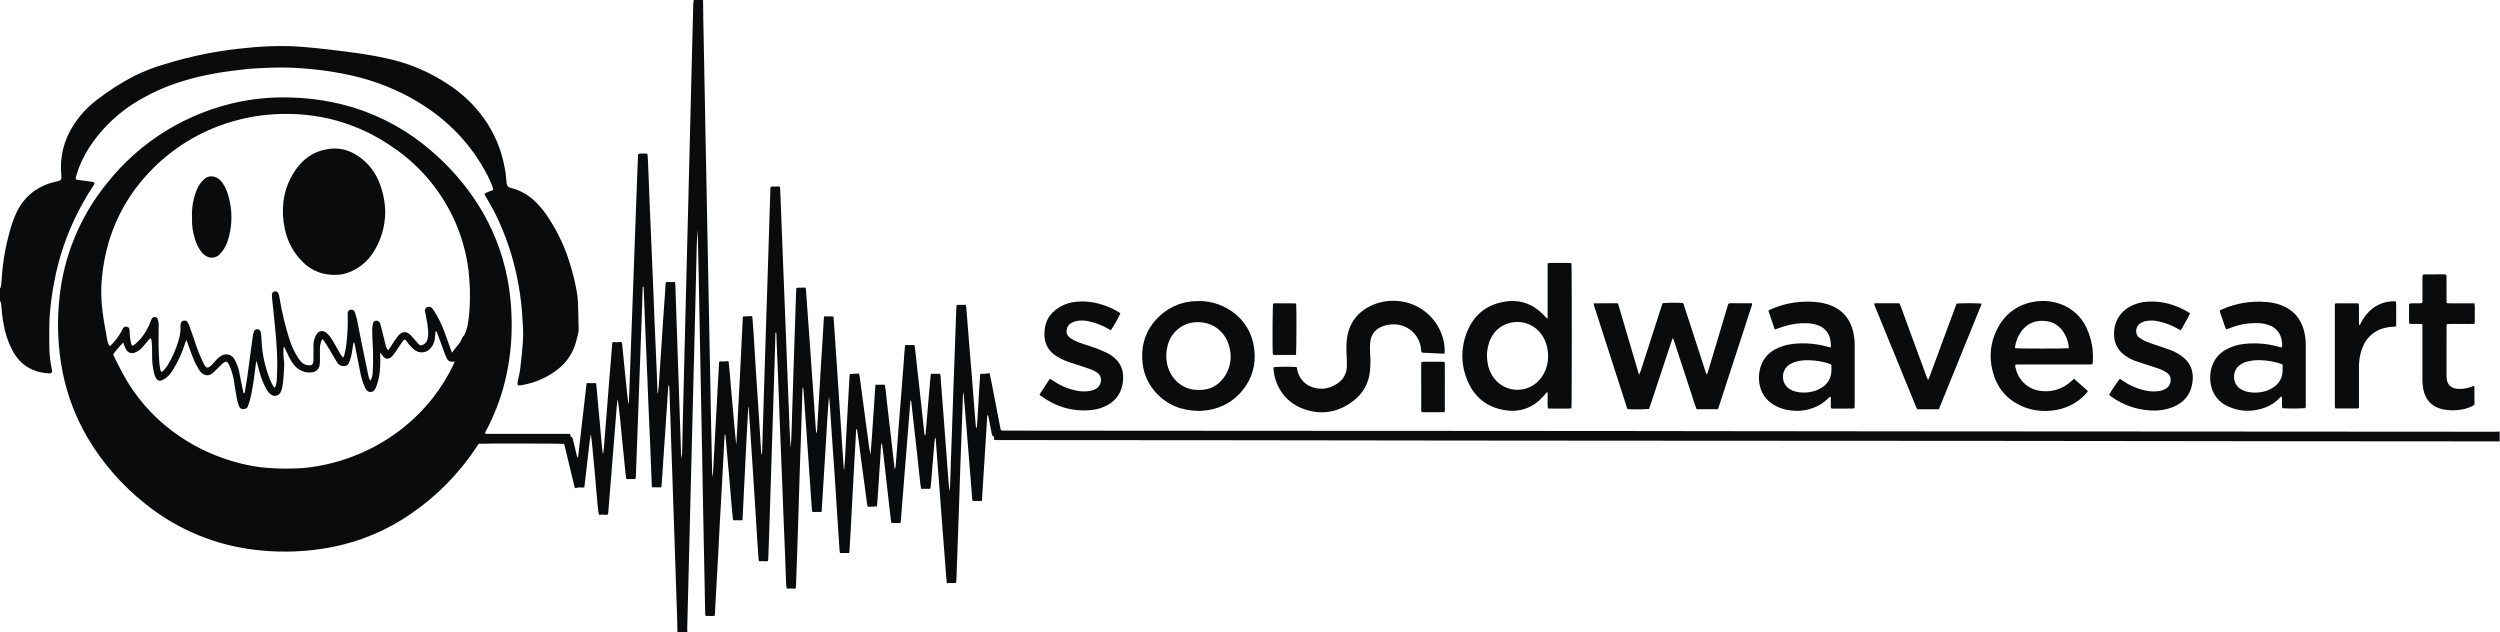 <?xml version="1.0" encoding="UTF-8"?> <svg xmlns="http://www.w3.org/2000/svg" width="170" height="43" viewBox="0 0 170 43" fill="none"><g clip-path="url(#clip0_89_1578)"><path d="M46.063 42.992C46.059 42.718 46.059 42.443 46.051 42.17C46.036 41.685 46.018 41.202 46.001 40.718C45.968 39.743 45.936 38.767 45.903 37.791C45.87 36.824 45.837 35.857 45.805 34.889C45.774 34.002 45.744 33.115 45.715 32.228C45.681 31.237 45.647 30.245 45.613 29.253C45.58 28.286 45.547 27.318 45.515 26.35C45.513 26.288 45.501 26.227 45.478 26.17C45.442 26.247 45.427 26.331 45.434 26.416C45.426 26.504 45.425 26.592 45.418 26.682C45.41 26.771 45.401 26.859 45.395 26.947C45.389 27.035 45.385 27.124 45.38 27.213C45.374 27.31 45.367 27.407 45.36 27.503C45.354 27.591 45.346 27.679 45.34 27.768C45.334 27.856 45.332 27.946 45.326 28.034C45.32 28.122 45.31 28.211 45.304 28.299C45.298 28.387 45.293 28.476 45.289 28.565C45.284 28.655 45.28 28.742 45.274 28.832C45.268 28.921 45.257 29.008 45.251 29.097C45.245 29.185 45.241 29.273 45.236 29.363C45.23 29.46 45.224 29.557 45.217 29.652C45.211 29.741 45.201 29.829 45.195 29.918C45.189 30.006 45.188 30.095 45.182 30.184C45.176 30.272 45.166 30.36 45.159 30.449C45.151 30.537 45.148 30.625 45.143 30.715C45.138 30.805 45.135 30.892 45.128 30.982C45.122 31.071 45.111 31.158 45.105 31.247C45.099 31.335 45.096 31.423 45.091 31.513C45.086 31.602 45.081 31.69 45.075 31.779C45.068 31.876 45.057 31.972 45.051 32.069C45.045 32.157 45.042 32.246 45.036 32.335C45.03 32.423 45.02 32.511 45.014 32.6C45.008 32.688 45.004 32.776 44.997 32.866C44.991 32.953 44.983 33.039 44.975 33.137C44.754 33.151 44.55 33.123 44.339 33.141C44.33 33.084 44.323 33.054 44.322 33.023C44.285 32.112 44.251 31.202 44.214 30.29C44.175 29.356 44.131 28.42 44.091 27.486C44.068 26.946 44.048 26.406 44.027 25.865C43.983 24.809 43.938 23.753 43.893 22.697C43.852 21.697 43.814 20.697 43.774 19.698C43.772 19.634 43.768 19.57 43.764 19.504C43.694 19.498 43.704 19.548 43.702 19.58C43.69 19.911 43.682 20.241 43.671 20.572C43.641 21.418 43.61 22.264 43.579 23.111C43.545 24.047 43.51 24.982 43.476 25.917C43.443 26.804 43.41 27.691 43.379 28.578C43.346 29.472 43.313 30.367 43.281 31.262C43.268 31.633 43.255 32.005 43.24 32.375C43.238 32.438 43.226 32.499 43.216 32.576H42.59C42.514 32.127 42.491 31.669 42.439 31.215C42.387 30.766 42.349 30.316 42.304 29.867C42.259 29.409 42.214 28.952 42.167 28.494C42.121 28.045 42.072 27.596 42.005 27.145C41.992 27.189 41.982 27.233 41.975 27.279C41.95 27.544 41.926 27.809 41.904 28.074C41.864 28.564 41.829 29.056 41.789 29.546C41.749 30.045 41.706 30.544 41.666 31.041C41.626 31.538 41.588 32.038 41.548 32.537C41.484 33.334 41.419 34.13 41.354 34.925C41.351 34.944 41.346 34.961 41.339 34.979C41.245 35.038 41.138 34.992 41.036 34.998C40.932 35.005 40.829 35 40.727 35C40.681 34.854 40.593 33.979 40.532 33.171C40.484 32.559 40.43 31.949 40.368 31.339C40.307 30.73 40.272 30.119 40.175 29.513C40.077 30.113 40.017 30.716 39.947 31.317C39.876 31.925 39.806 32.533 39.734 33.155C39.521 33.151 39.319 33.122 39.136 33.197C39.056 33.141 39.058 33.061 39.043 32.996C38.891 32.377 38.743 31.758 38.594 31.138C38.528 30.863 38.463 30.59 38.396 30.315C38.383 30.27 38.367 30.227 38.35 30.184C38.159 30.156 32.894 30.149 32.554 30.176C32.519 30.225 32.477 30.283 32.438 30.343C31.253 32.162 29.718 33.729 27.922 34.952C26.333 36.047 24.537 36.807 22.644 37.188C20.976 37.52 19.267 37.596 17.576 37.414C14.765 37.133 12.096 36.041 9.897 34.271C8.317 33.026 6.981 31.5 5.959 29.77C5.147 28.39 4.573 26.884 4.26 25.314C3.934 23.657 3.86 21.96 4.041 20.281C4.327 17.419 5.448 14.704 7.264 12.471C9.524 9.61 12.729 7.641 16.307 6.914C17.498 6.677 18.713 6.583 19.926 6.636C21.342 6.683 22.745 6.918 24.099 7.334C26.057 7.95 27.865 8.968 29.404 10.324C30.593 11.35 31.628 12.54 32.477 13.86C33.482 15.427 34.175 17.173 34.516 19.002C34.642 19.675 34.725 20.357 34.765 21.041C34.798 21.581 34.806 22.122 34.787 22.662C34.701 25.002 34.157 27.224 33.048 29.298C33.019 29.352 32.996 29.41 32.968 29.472C33.054 29.506 33.149 29.517 33.241 29.502C34.349 29.503 35.457 29.503 36.565 29.503H38.507C38.589 29.496 38.673 29.5 38.754 29.515C38.825 29.577 38.759 29.686 38.849 29.712C38.919 29.733 38.93 29.782 38.946 29.836C38.957 29.875 38.967 29.913 38.976 29.953C39.057 30.29 39.138 30.627 39.22 30.964C39.233 31.017 39.232 31.076 39.306 31.116C39.506 29.424 39.689 27.738 39.889 26.052H40.529C40.592 26.457 40.608 26.86 40.648 27.26C40.689 27.669 40.726 28.079 40.763 28.488C40.8 28.89 40.834 29.292 40.87 29.694C40.907 30.096 40.943 30.494 40.993 30.895C41.029 30.773 41.051 30.647 41.058 30.519C41.12 29.739 41.184 28.959 41.246 28.179C41.302 27.48 41.353 26.78 41.41 26.08C41.467 25.381 41.525 24.681 41.582 23.983C41.602 23.75 41.62 23.518 41.638 23.289C41.754 23.224 41.858 23.285 41.96 23.274C42.056 23.264 42.151 23.259 42.241 23.25C42.267 23.278 42.287 23.311 42.299 23.346C42.311 23.382 42.315 23.42 42.312 23.457C42.367 23.995 42.419 24.533 42.473 25.071C42.53 25.632 42.588 26.194 42.645 26.756C42.667 27.006 42.701 27.254 42.748 27.501C42.755 27.444 42.763 27.387 42.766 27.33C42.802 26.363 42.838 25.395 42.873 24.427C42.923 23.073 42.973 21.718 43.022 20.364C43.053 19.501 43.085 18.638 43.116 17.776C43.149 16.873 43.182 15.97 43.215 15.067C43.246 14.188 43.278 13.309 43.312 12.431C43.333 11.842 43.357 11.254 43.382 10.666C43.384 10.603 43.392 10.539 43.398 10.465C43.602 10.421 43.801 10.45 44.013 10.445C44.025 10.492 44.034 10.539 44.04 10.586C44.05 10.755 44.061 10.923 44.068 11.093C44.107 12.093 44.145 13.093 44.187 14.092C44.228 15.099 44.273 16.107 44.316 17.115C44.359 18.139 44.402 19.162 44.445 20.186C44.47 20.79 44.49 21.395 44.515 22C44.555 22.943 44.598 23.886 44.638 24.829C44.66 25.344 44.679 25.86 44.7 26.377C44.705 26.498 44.708 26.618 44.713 26.753C44.731 26.726 44.745 26.714 44.747 26.699C44.763 26.563 44.781 26.427 44.791 26.29C44.856 25.348 44.92 24.406 44.982 23.465C45.022 22.869 45.058 22.273 45.098 21.677C45.138 21.081 45.183 20.486 45.224 19.89C45.234 19.745 45.239 19.6 45.248 19.456C45.254 19.369 45.268 19.28 45.276 19.196C45.382 19.17 45.491 19.165 45.599 19.18C45.695 19.176 45.791 19.179 45.9 19.179C45.908 19.248 45.92 19.301 45.922 19.354C45.941 19.878 45.959 20.402 45.976 20.927C46.01 21.918 46.044 22.91 46.077 23.902C46.108 24.837 46.14 25.773 46.172 26.708C46.204 27.659 46.237 28.61 46.269 29.562C46.286 30.046 46.301 30.529 46.318 31.013C46.32 31.051 46.322 31.088 46.326 31.16C46.369 31.001 46.39 30.837 46.386 30.673C46.396 30.197 46.405 29.722 46.416 29.245C46.449 27.914 46.481 26.584 46.514 25.253C46.545 24.002 46.577 22.752 46.608 21.503C46.641 20.172 46.674 18.842 46.708 17.511L46.803 13.785C46.837 12.446 46.87 11.107 46.902 9.769C46.934 8.494 46.966 7.22 46.998 5.946C47.031 4.64 47.063 3.333 47.096 2.026C47.111 1.43 47.125 0.833 47.144 0.236C47.15 0.157 47.162 0.078 47.178 0L47.809 0C47.815 0.467 47.817 0.936 47.826 1.403C47.839 2.169 47.856 2.935 47.871 3.702C47.905 5.445 47.938 7.187 47.97 8.93C48.002 10.576 48.034 12.222 48.066 13.867C48.099 15.577 48.132 17.288 48.166 18.998L48.26 23.911C48.293 25.63 48.326 27.349 48.36 29.067C48.379 30.051 48.401 31.035 48.424 32.019C48.425 32.157 48.441 32.294 48.472 32.428C48.614 29.82 48.756 27.212 48.899 24.605C49.015 24.538 49.12 24.59 49.221 24.584C49.323 24.578 49.426 24.539 49.547 24.578C49.613 25.203 49.661 25.829 49.714 26.454C49.769 27.09 49.831 27.724 49.885 28.358C49.939 28.983 49.986 29.609 50.071 30.232C50.237 27.333 50.367 24.433 50.515 21.524C50.723 21.503 50.932 21.496 51.141 21.502C51.153 21.549 51.163 21.596 51.169 21.643C51.194 21.989 51.221 22.335 51.243 22.681C51.3 23.567 51.352 24.453 51.409 25.338C51.481 26.441 51.556 27.544 51.628 28.646C51.669 29.275 51.705 29.903 51.744 30.531C51.743 30.677 51.768 30.822 51.818 30.958C51.824 30.751 51.828 30.575 51.834 30.398C51.872 29.147 51.91 27.897 51.948 26.648C51.98 25.64 52.012 24.632 52.044 23.624L52.142 20.552C52.174 19.552 52.206 18.553 52.238 17.553L52.336 14.408C52.352 13.917 52.366 13.424 52.385 12.933C52.373 12.848 52.389 12.761 52.431 12.687C52.592 12.684 52.761 12.681 52.93 12.68C52.965 12.682 53 12.688 53.034 12.695C53.04 12.746 53.05 12.792 53.052 12.838C53.089 13.774 53.125 14.709 53.162 15.644C53.193 16.45 53.225 17.256 53.256 18.062C53.305 19.296 53.353 20.529 53.402 21.763C53.435 22.585 53.467 23.407 53.499 24.23C53.532 25.06 53.565 25.89 53.597 26.721C53.629 27.535 53.661 28.349 53.694 29.164C53.711 29.591 53.731 30.017 53.756 30.445C53.795 30.126 53.816 29.805 53.822 29.484C53.861 28.218 53.9 26.951 53.941 25.685C53.972 24.742 54.003 23.799 54.035 22.855C54.067 21.855 54.101 20.856 54.134 19.856C54.137 19.769 54.145 19.681 54.152 19.584C54.362 19.54 54.562 19.573 54.771 19.552C54.787 19.599 54.797 19.647 54.804 19.695C54.853 20.355 54.899 21.015 54.946 21.674C54.987 22.254 55.031 22.833 55.072 23.412C55.11 23.935 55.145 24.458 55.183 24.981C55.227 25.609 55.272 26.237 55.316 26.865C55.355 27.412 55.391 27.959 55.429 28.506C55.451 28.819 55.473 29.133 55.497 29.472C55.543 29.398 55.566 29.312 55.564 29.225C55.582 28.936 55.599 28.645 55.616 28.356C55.67 27.421 55.724 26.487 55.781 25.554C55.837 24.643 55.894 23.734 55.952 22.824C55.975 22.454 55.994 22.083 56.016 21.713C56.02 21.65 56.031 21.588 56.041 21.517H56.662C56.673 21.554 56.682 21.593 56.687 21.632C56.72 22.106 56.752 22.582 56.784 23.056C56.828 23.709 56.874 24.36 56.918 25.013C56.955 25.584 56.992 26.155 57.031 26.728C57.073 27.364 57.118 27.999 57.16 28.636C57.199 29.223 57.235 29.811 57.275 30.398C57.308 30.89 57.342 31.381 57.378 31.871C57.385 31.901 57.393 31.929 57.404 31.957C57.424 31.707 57.444 31.495 57.456 31.283C57.497 30.542 57.534 29.8 57.574 29.059C57.637 27.907 57.701 26.755 57.766 25.604C57.769 25.549 57.781 25.494 57.791 25.433C58 25.421 58.199 25.41 58.413 25.398C58.497 25.759 58.52 26.129 58.576 26.493C58.632 26.86 58.676 27.228 58.724 27.596C58.774 27.971 58.824 28.347 58.874 28.723C58.923 29.09 58.969 29.459 59.023 29.825C59.061 30.192 59.119 30.557 59.197 30.918C59.327 29.336 59.416 27.751 59.529 26.16H60.166C60.238 26.532 60.26 26.91 60.306 27.284C60.354 27.668 60.394 28.054 60.437 28.438C60.481 28.814 60.526 29.191 60.57 29.567C60.614 29.952 60.658 30.336 60.702 30.721L60.834 31.892C60.868 31.829 60.894 31.802 60.896 31.773C60.918 31.54 60.935 31.307 60.953 31.073C61.008 30.349 61.06 29.625 61.116 28.901C61.188 27.977 61.265 27.052 61.338 26.127C61.395 25.403 61.446 24.679 61.502 23.956C61.514 23.796 61.531 23.636 61.549 23.463H62.175C62.19 23.502 62.202 23.543 62.21 23.584C62.264 24.064 62.315 24.546 62.368 25.027C62.426 25.556 62.485 26.085 62.545 26.614C62.598 27.094 62.651 27.575 62.704 28.056C62.759 28.554 62.811 29.052 62.866 29.548C62.871 29.571 62.879 29.594 62.889 29.616C62.937 29.534 62.96 29.44 62.953 29.346C62.959 29.257 62.966 29.169 62.975 29.081C62.983 28.984 62.993 28.888 63.002 28.791C63.01 28.694 63.019 28.599 63.027 28.502C63.034 28.414 63.043 28.325 63.05 28.237C63.059 28.14 63.066 28.044 63.073 27.948C63.08 27.851 63.091 27.755 63.099 27.658C63.106 27.57 63.113 27.482 63.121 27.393C63.129 27.296 63.138 27.201 63.146 27.104C63.155 27.007 63.162 26.911 63.17 26.814C63.178 26.726 63.186 26.638 63.193 26.549C63.202 26.453 63.209 26.357 63.218 26.26C63.226 26.163 63.235 26.068 63.243 25.971C63.25 25.883 63.256 25.794 63.265 25.706C63.276 25.611 63.289 25.517 63.303 25.42H63.925C63.991 25.646 63.966 25.875 63.993 26.097C64.02 26.312 64.027 26.531 64.044 26.748C64.061 26.973 64.079 27.198 64.096 27.423C64.113 27.64 64.13 27.858 64.146 28.074C64.163 28.299 64.18 28.525 64.197 28.75C64.214 28.975 64.231 29.2 64.248 29.425C64.265 29.642 64.281 29.86 64.298 30.076C64.315 30.301 64.332 30.526 64.349 30.752C64.366 30.968 64.381 31.186 64.397 31.403C64.414 31.628 64.431 31.853 64.448 32.078C64.464 32.295 64.48 32.513 64.498 32.729C64.512 32.955 64.54 33.179 64.584 33.401C64.588 33.376 64.593 33.35 64.594 33.326C64.629 32.335 64.664 31.343 64.697 30.351C64.735 29.263 64.772 28.174 64.81 27.085C64.842 26.198 64.873 25.311 64.905 24.424C64.937 23.506 64.97 22.587 65.003 21.667C65.013 21.401 65.025 21.134 65.036 20.869C65.037 20.831 65.044 20.792 65.05 20.745C65.155 20.727 65.262 20.722 65.368 20.73C65.464 20.727 65.56 20.729 65.673 20.729C65.688 20.79 65.7 20.852 65.708 20.914C65.764 21.605 65.815 22.298 65.871 22.989C65.942 23.874 66.017 24.757 66.09 25.642C66.132 26.149 66.168 26.655 66.208 27.163C66.256 27.782 66.306 28.401 66.358 29.02C66.363 29.042 66.37 29.065 66.378 29.086C66.44 29.078 66.43 29.03 66.433 28.994C66.451 28.736 66.468 28.478 66.483 28.222C66.522 27.561 66.559 26.901 66.599 26.24C66.615 25.975 66.637 25.711 66.656 25.44C66.764 25.391 66.871 25.43 66.972 25.419C67.072 25.407 67.177 25.389 67.294 25.372C67.397 25.809 67.464 26.238 67.552 26.663C67.64 27.097 67.719 27.533 67.804 27.969C67.886 28.396 67.969 28.823 68.052 29.245C68.136 29.283 68.23 29.296 68.322 29.281C69.211 29.283 70.101 29.285 70.992 29.285L87.687 29.296C91.894 29.298 96.101 29.3 100.308 29.302C103.908 29.304 107.508 29.307 111.107 29.31C113.202 29.312 115.297 29.315 117.392 29.319C122.488 29.325 127.585 29.33 132.681 29.335C135.875 29.338 139.071 29.339 142.266 29.34C151.067 29.346 159.868 29.352 168.669 29.357C169.024 29.357 169.382 29.36 169.737 29.358C169.818 29.358 169.897 29.348 169.978 29.343V30.021C169.896 30.018 169.816 30.015 169.735 30.015C165.092 30.011 160.449 30.008 155.806 30.005C153.727 30.003 151.649 30 149.569 29.996C144.788 29.99 140.007 29.985 135.228 29.98C126.823 29.974 118.418 29.969 110.013 29.966C106.146 29.963 102.28 29.96 98.415 29.956C93.578 29.951 88.74 29.944 83.903 29.936C78.912 29.931 73.921 29.927 68.93 29.925C68.575 29.925 68.218 29.925 67.862 29.924C67.783 29.924 67.702 29.919 67.615 29.917C67.606 29.85 67.602 29.796 67.591 29.741C67.585 29.712 67.571 29.667 67.552 29.66C67.441 29.625 67.445 29.528 67.429 29.445C67.359 29.089 67.293 28.732 67.224 28.376C67.213 28.311 67.183 28.251 67.137 28.204C67.097 28.853 67.059 29.5 67.017 30.149C66.976 30.801 66.929 31.453 66.892 32.105C66.856 32.755 66.805 33.405 66.773 34.065H66.136C66.128 34.019 66.114 33.973 66.111 33.928C66.043 33.085 65.975 32.24 65.908 31.395C65.844 30.598 65.779 29.802 65.715 29.007C65.654 28.276 65.593 27.544 65.529 26.812C65.528 26.764 65.516 26.717 65.494 26.674C65.488 26.762 65.481 26.851 65.478 26.939C65.459 27.479 65.442 28.02 65.421 28.56C65.38 29.681 65.336 30.802 65.296 31.922C65.27 32.656 65.249 33.389 65.224 34.124C65.176 35.503 65.128 36.882 65.078 38.26C65.065 38.623 65.052 38.985 65.038 39.349C65.034 39.436 65.027 39.524 65.02 39.623C64.808 39.672 64.601 39.633 64.382 39.657C64.322 39.09 64.291 38.544 64.249 37.999C64.208 37.452 64.164 36.905 64.122 36.359C64.079 35.804 64.036 35.249 63.995 34.694C63.953 34.147 63.915 33.6 63.873 33.053C63.831 32.506 63.787 31.959 63.745 31.413C63.702 30.867 63.665 30.32 63.622 29.739C63.575 29.819 63.55 29.911 63.55 30.004C63.532 30.189 63.518 30.373 63.502 30.558C63.447 31.218 63.392 31.877 63.337 32.536C63.321 32.729 63.304 32.922 63.286 33.115C63.279 33.157 63.27 33.199 63.257 33.239H62.637C62.558 32.85 62.542 32.447 62.491 32.048C62.44 31.65 62.405 31.246 62.362 30.845C62.318 30.445 62.273 30.044 62.227 29.643C62.181 29.243 62.135 28.842 62.091 28.442C62.047 28.042 62.009 27.643 61.959 27.25C61.935 27.245 61.926 27.241 61.919 27.244C61.916 27.245 61.913 27.247 61.911 27.25C61.909 27.253 61.907 27.257 61.907 27.26C61.686 30.018 61.466 32.775 61.246 35.533C61.246 35.539 61.235 35.545 61.216 35.564H60.617C60.553 35.268 60.542 34.961 60.501 34.661C60.458 34.357 60.429 34.052 60.394 33.748C60.359 33.445 60.324 33.14 60.291 32.835C60.257 32.53 60.223 32.226 60.188 31.921C60.152 31.616 60.12 31.312 60.084 31.008C60.049 30.706 60.011 30.405 59.961 30.104C59.874 30.334 59.904 30.576 59.882 30.812C59.86 31.053 59.849 31.295 59.833 31.537C59.817 31.779 59.802 32.02 59.786 32.262C59.77 32.504 59.754 32.745 59.739 32.987C59.723 33.229 59.708 33.47 59.691 33.712C59.674 33.951 59.655 34.191 59.637 34.436C59.421 34.446 59.222 34.454 59.004 34.464C58.925 34.12 58.902 33.766 58.849 33.419C58.796 33.068 58.754 32.716 58.707 32.363C58.659 32.004 58.61 31.644 58.563 31.285C58.515 30.933 58.47 30.581 58.423 30.229C58.376 29.877 58.326 29.527 58.277 29.171C58.2 29.199 58.216 29.262 58.212 29.312C58.188 29.731 58.169 30.149 58.145 30.568C58.104 31.309 58.062 32.05 58.02 32.792C58.001 33.13 57.982 33.468 57.965 33.807C57.926 34.532 57.889 35.257 57.851 35.982C57.824 36.482 57.792 36.981 57.762 37.481C57.76 37.52 57.75 37.557 57.742 37.604H57.117C57.064 37.332 57.08 37.057 57.05 36.786C57.021 36.515 57.012 36.239 56.993 35.965C56.975 35.692 56.957 35.418 56.939 35.145C56.921 34.871 56.904 34.597 56.887 34.324C56.87 34.05 56.852 33.777 56.833 33.503C56.815 33.23 56.798 32.956 56.78 32.683C56.763 32.417 56.745 32.151 56.727 31.886C56.707 31.613 56.687 31.339 56.667 31.066C56.647 30.792 56.629 30.518 56.61 30.245C56.59 29.971 56.572 29.698 56.554 29.424C56.536 29.151 56.519 28.877 56.501 28.603C56.482 28.33 56.465 28.056 56.447 27.783C56.429 27.509 56.408 27.237 56.374 26.965C56.289 27.83 56.248 28.699 56.195 29.566C56.141 30.443 56.083 31.321 56.031 32.199C55.979 33.066 55.93 33.934 55.871 34.812H55.245C55.213 34.712 55.197 34.608 55.196 34.503C55.125 33.457 55.053 32.411 54.981 31.364C54.918 30.455 54.854 29.546 54.788 28.636C54.74 27.952 54.693 27.268 54.643 26.584C54.637 26.506 54.622 26.428 54.608 26.326C54.59 26.346 54.577 26.37 54.57 26.395C54.563 26.421 54.562 26.448 54.568 26.474C54.541 27.297 54.519 28.119 54.491 28.942C54.453 30.103 54.41 31.264 54.371 32.426C54.347 33.152 54.329 33.877 54.306 34.603C54.272 35.684 54.236 36.765 54.2 37.845C54.178 38.474 54.154 39.103 54.13 39.732C54.127 39.82 54.122 39.907 54.117 39.999C54.011 40.059 53.906 40.015 53.804 40.021C53.708 40.026 53.612 40.022 53.499 40.022C53.488 39.978 53.478 39.933 53.472 39.888C53.463 39.799 53.457 39.711 53.453 39.623C53.429 38.977 53.408 38.332 53.383 37.687C53.344 36.703 53.3 35.72 53.262 34.738C53.237 34.134 53.218 33.529 53.194 32.923C53.153 31.892 53.11 30.86 53.068 29.828C53.049 29.368 53.031 28.91 53.014 28.45C52.989 27.764 52.965 27.079 52.939 26.393C52.9 25.409 52.858 24.426 52.818 23.443C52.808 23.21 52.803 22.976 52.796 22.741C52.794 22.695 52.788 22.65 52.783 22.602C52.713 22.62 52.73 22.67 52.729 22.704C52.717 23.091 52.709 23.478 52.697 23.866C52.665 24.922 52.632 25.979 52.598 27.035C52.566 28.019 52.535 29.002 52.503 29.986C52.471 31.034 52.437 32.082 52.404 33.13C52.372 34.139 52.34 35.147 52.308 36.154C52.288 36.76 52.265 37.363 52.243 37.969C52.241 38.024 52.233 38.08 52.227 38.137C52.122 38.188 52.015 38.157 51.912 38.161C51.816 38.166 51.721 38.162 51.61 38.162C51.598 38.117 51.59 38.07 51.584 38.023C51.558 37.661 51.53 37.3 51.507 36.938C51.451 36.06 51.399 35.182 51.343 34.305C51.279 33.291 51.213 32.276 51.147 31.262C51.099 30.529 51.051 29.797 51.003 29.064C50.974 28.62 50.943 28.179 50.911 27.736C50.909 27.703 50.9 27.671 50.884 27.642C50.735 30.217 50.624 32.793 50.49 35.379H49.865C49.851 35.339 49.84 35.298 49.833 35.256C49.806 35.008 49.782 34.759 49.76 34.51C49.704 33.858 49.652 33.207 49.595 32.556C49.522 31.728 49.448 30.9 49.373 30.073C49.362 29.952 49.357 29.831 49.346 29.711C49.349 29.644 49.326 29.578 49.282 29.527C49.263 29.838 49.243 30.136 49.227 30.434C49.188 31.151 49.153 31.868 49.114 32.585C49.073 33.343 49.03 34.1 48.987 34.857C48.968 35.179 48.951 35.501 48.933 35.824C48.895 36.573 48.858 37.323 48.817 38.072C48.761 39.087 48.704 40.102 48.646 41.116C48.636 41.286 48.632 41.455 48.623 41.624C48.619 41.703 48.608 41.783 48.6 41.871C48.39 41.908 48.191 41.87 47.976 41.886C47.965 41.821 47.956 41.755 47.952 41.689C47.934 40.769 47.916 39.849 47.898 38.93C47.87 37.55 47.843 36.171 47.815 34.792C47.789 33.444 47.767 32.097 47.742 30.75C47.709 28.999 47.675 27.249 47.641 25.498C47.625 24.691 47.61 23.885 47.595 23.078C47.562 21.376 47.529 19.674 47.497 17.971C47.481 17.189 47.462 16.407 47.44 15.624C47.403 16.039 47.383 16.454 47.373 16.871C47.35 17.904 47.326 18.936 47.303 19.968C47.272 21.251 47.24 22.534 47.207 23.815C47.174 25.114 47.141 26.412 47.108 27.71C47.076 29.001 47.043 30.291 47.011 31.581C46.979 32.872 46.947 34.162 46.914 35.452C46.881 36.751 46.849 38.05 46.817 39.348C46.789 40.477 46.761 41.606 46.732 42.736C46.73 42.824 46.736 42.912 46.737 43.001C46.515 42.992 46.29 42.992 46.063 42.992ZM30.736 23.984C30.784 23.922 30.803 23.897 30.822 23.872C30.956 23.7 31.082 23.52 31.227 23.358C31.381 23.188 31.4 22.94 31.575 22.786C31.661 22.597 31.732 22.402 31.785 22.201C31.856 21.82 31.903 21.436 31.927 21.049C31.987 20.147 31.963 19.241 31.854 18.344C31.71 17.214 31.403 16.11 30.943 15.068C30.043 13.04 28.597 11.3 26.764 10.044C24.298 8.326 21.543 7.579 18.535 7.776C17.607 7.835 16.688 7.998 15.796 8.262C13.6 8.899 11.62 10.121 10.069 11.798C8.839 13.112 7.928 14.691 7.407 16.413C7.17 17.218 7.01 18.044 6.93 18.879C6.859 19.627 6.871 20.38 6.966 21.125C7.043 21.797 7.18 22.463 7.294 23.13C7.32 23.273 7.374 23.409 7.452 23.532C7.478 23.524 7.502 23.512 7.524 23.497C7.84 23.194 8.101 22.84 8.297 22.45C8.319 22.398 8.347 22.348 8.379 22.302C8.409 22.263 8.451 22.235 8.498 22.221C8.545 22.207 8.596 22.209 8.642 22.224C8.682 22.232 8.719 22.252 8.748 22.281C8.776 22.311 8.794 22.349 8.8 22.389C8.812 22.46 8.819 22.532 8.82 22.605C8.823 22.871 8.86 23.136 8.928 23.394C8.947 23.439 8.971 23.481 8.999 23.521C9.054 23.496 9.106 23.465 9.155 23.429C9.301 23.302 9.44 23.167 9.571 23.025C9.866 22.67 10.098 22.267 10.254 21.834C10.272 21.78 10.292 21.727 10.316 21.676C10.335 21.64 10.363 21.61 10.399 21.589C10.434 21.568 10.474 21.558 10.515 21.56C10.56 21.556 10.605 21.567 10.643 21.591C10.681 21.616 10.71 21.653 10.724 21.695C10.756 21.795 10.777 21.898 10.787 22.002C10.797 22.139 10.79 22.276 10.787 22.413C10.774 23.124 10.775 23.833 10.826 24.543C10.836 24.704 10.855 24.864 10.884 25.023C10.887 25.123 10.922 25.22 10.985 25.299C11.019 25.277 11.051 25.253 11.082 25.228C11.226 25.086 11.351 24.925 11.451 24.749C11.689 24.346 11.886 23.92 12.038 23.477C12.178 23.063 12.297 22.645 12.271 22.2C12.27 22.128 12.279 22.056 12.299 21.986C12.31 21.934 12.338 21.887 12.378 21.853C12.419 21.819 12.47 21.8 12.524 21.798C12.576 21.792 12.63 21.803 12.676 21.828C12.723 21.854 12.76 21.893 12.783 21.941C12.811 21.999 12.842 22.057 12.864 22.118C12.98 22.445 13.099 22.77 13.208 23.1C13.376 23.648 13.586 24.181 13.838 24.696C13.873 24.769 13.915 24.839 13.962 24.905C13.975 24.928 13.993 24.948 14.015 24.963C14.037 24.978 14.062 24.988 14.088 24.992C14.115 24.996 14.142 24.994 14.167 24.986C14.193 24.979 14.216 24.965 14.236 24.947C14.309 24.897 14.377 24.84 14.438 24.775C14.528 24.683 14.61 24.582 14.696 24.486C14.795 24.368 14.915 24.269 15.049 24.193C15.123 24.147 15.206 24.117 15.293 24.104C15.38 24.092 15.468 24.097 15.552 24.12C15.637 24.143 15.716 24.183 15.784 24.238C15.852 24.292 15.908 24.36 15.949 24.438C15.982 24.493 16.012 24.55 16.039 24.609C16.137 24.813 16.211 25.027 16.258 25.248C16.33 25.587 16.391 25.929 16.459 26.269C16.486 26.411 16.52 26.552 16.553 26.694C16.561 26.725 16.575 26.754 16.627 26.739C16.633 26.713 16.644 26.684 16.649 26.654C16.707 26.296 16.772 25.939 16.823 25.579C16.901 25.028 16.972 24.477 17.046 23.924C17.096 23.556 17.143 23.188 17.195 22.822C17.21 22.727 17.234 22.633 17.268 22.542C17.283 22.495 17.313 22.455 17.354 22.427C17.394 22.399 17.443 22.385 17.492 22.387C17.546 22.387 17.598 22.404 17.64 22.437C17.682 22.47 17.712 22.516 17.724 22.568C17.747 22.653 17.76 22.741 17.765 22.829C17.784 23.07 17.79 23.312 17.812 23.553C17.891 24.406 18.107 25.241 18.453 26.025C18.494 26.113 18.54 26.197 18.592 26.279C18.619 26.312 18.649 26.343 18.683 26.37C18.708 26.332 18.728 26.292 18.745 26.25C18.781 26.126 18.805 25.999 18.819 25.871C18.839 25.42 18.861 24.968 18.853 24.517C18.844 24.025 18.814 23.532 18.775 23.042C18.73 22.464 18.667 21.886 18.609 21.308C18.572 20.947 18.531 20.586 18.495 20.224C18.487 20.152 18.487 20.08 18.494 20.008C18.497 19.959 18.518 19.913 18.552 19.877C18.585 19.842 18.631 19.819 18.679 19.813C18.727 19.803 18.777 19.81 18.821 19.831C18.865 19.853 18.901 19.889 18.922 19.933C18.947 19.983 18.965 20.037 18.978 20.091C18.998 20.177 19.01 20.266 19.025 20.353C19.177 21.26 19.392 22.156 19.669 23.033C19.809 23.497 20.015 23.939 20.282 24.345C20.344 24.439 20.413 24.529 20.488 24.614C20.563 24.694 20.655 24.756 20.758 24.795C20.861 24.834 20.971 24.849 21.081 24.839C21.13 24.842 21.179 24.827 21.218 24.796C21.256 24.765 21.282 24.721 21.29 24.672C21.307 24.585 21.316 24.497 21.315 24.408C21.318 24.102 21.316 23.794 21.316 23.488C21.315 23.236 21.379 22.989 21.502 22.769C21.652 22.497 21.928 22.434 22.178 22.619C22.28 22.698 22.371 22.791 22.447 22.895C22.542 23.026 22.628 23.162 22.707 23.303C22.845 23.54 22.975 23.782 23.113 24.018C23.172 24.131 23.247 24.235 23.335 24.326C23.362 24.275 23.386 24.221 23.406 24.167C23.502 23.8 23.563 23.424 23.588 23.046C23.64 22.508 23.658 21.967 23.642 21.426C23.639 21.37 23.641 21.313 23.646 21.257C23.651 21.204 23.675 21.155 23.714 21.118C23.753 21.081 23.803 21.06 23.856 21.057C23.913 21.046 23.971 21.056 24.021 21.086C24.07 21.116 24.107 21.163 24.123 21.218C24.184 21.384 24.235 21.555 24.273 21.728C24.407 22.375 24.531 23.024 24.662 23.673C24.788 24.297 24.917 24.921 25.049 25.544C25.067 25.667 25.113 25.785 25.182 25.888C25.282 25.734 25.336 25.555 25.339 25.371C25.374 24.848 25.381 24.323 25.362 23.799C25.333 23.331 25.314 22.864 25.307 22.396C25.315 22.243 25.339 22.092 25.378 21.944C25.384 21.916 25.398 21.891 25.418 21.87C25.438 21.85 25.464 21.836 25.492 21.829C25.525 21.814 25.561 21.806 25.598 21.806C25.635 21.805 25.671 21.813 25.704 21.828C25.738 21.844 25.768 21.866 25.792 21.894C25.816 21.921 25.833 21.954 25.844 21.989C25.895 22.142 25.939 22.297 25.973 22.454C26.057 22.79 26.133 23.128 26.222 23.463C26.246 23.594 26.303 23.716 26.389 23.818C26.434 23.76 26.475 23.713 26.511 23.661C26.613 23.506 26.708 23.346 26.813 23.194C26.9 23.058 26.996 22.928 27.102 22.805C27.376 22.505 27.685 22.514 27.95 22.817C28.124 23.018 28.305 23.214 28.481 23.414C28.506 23.446 28.541 23.469 28.581 23.479C28.62 23.489 28.662 23.486 28.7 23.47C28.793 23.439 28.876 23.385 28.941 23.312C29.006 23.24 29.051 23.151 29.071 23.055C29.114 22.866 29.128 22.672 29.112 22.478C29.086 22.141 29.036 21.805 28.96 21.475C28.936 21.373 28.914 21.271 28.897 21.167C28.887 21.12 28.891 21.07 28.909 21.024C28.927 20.979 28.959 20.94 28.999 20.913C29.058 20.87 29.132 20.851 29.205 20.86C29.278 20.869 29.344 20.905 29.391 20.962C29.436 21.019 29.478 21.078 29.516 21.14C29.787 21.561 30.012 22.01 30.188 22.478C30.346 22.892 30.489 23.313 30.64 23.73C30.663 23.806 30.694 23.878 30.736 23.984L30.736 23.984ZM12.66 23.117C12.62 23.24 12.593 23.314 12.57 23.389C12.373 24.012 12.098 24.609 11.751 25.164C11.638 25.361 11.491 25.535 11.316 25.679C11.227 25.749 11.13 25.807 11.027 25.852C10.991 25.871 10.951 25.882 10.91 25.885C10.87 25.889 10.829 25.884 10.79 25.871C10.751 25.858 10.715 25.838 10.684 25.811C10.653 25.784 10.628 25.752 10.61 25.715C10.556 25.625 10.516 25.528 10.491 25.427C10.403 25.083 10.354 24.73 10.346 24.374C10.339 24.101 10.348 23.826 10.339 23.551C10.334 23.399 10.314 23.246 10.295 23.095C10.284 23.056 10.267 23.019 10.245 22.985C10.147 23.068 10.059 23.161 9.982 23.262C9.862 23.404 9.746 23.549 9.617 23.683C9.489 23.818 9.329 23.92 9.151 23.979C9.052 24.02 8.943 24.024 8.841 23.991C8.74 23.958 8.653 23.89 8.598 23.799C8.539 23.703 8.49 23.601 8.452 23.495C8.426 23.431 8.41 23.362 8.388 23.29C8.131 23.536 7.899 23.807 7.695 24.098C7.723 24.162 7.751 24.237 7.787 24.308C7.973 24.675 8.153 25.047 8.349 25.407C9.178 26.94 10.33 28.276 11.726 29.321C12.918 30.215 14.258 30.893 15.686 31.325C16.349 31.532 17.03 31.681 17.719 31.771C18.435 31.85 19.155 31.88 19.874 31.86C20.448 31.854 21.021 31.8 21.586 31.698C23.749 31.326 25.78 30.408 27.487 29.032C28.934 27.866 30.094 26.386 30.879 24.704C30.894 24.666 30.906 24.627 30.916 24.588C30.851 24.591 30.803 24.594 30.755 24.596C30.677 24.602 30.6 24.584 30.534 24.544C30.467 24.504 30.415 24.444 30.385 24.372C30.337 24.279 30.294 24.183 30.257 24.085C30.136 23.76 30.02 23.434 29.902 23.107C29.839 22.933 29.774 22.759 29.708 22.585C29.693 22.549 29.669 22.514 29.616 22.54C29.599 22.715 29.586 22.892 29.562 23.066C29.533 23.283 29.442 23.488 29.3 23.655C29.237 23.738 29.158 23.806 29.068 23.858C28.978 23.909 28.879 23.943 28.776 23.956C28.673 23.969 28.569 23.961 28.469 23.934C28.369 23.907 28.275 23.86 28.193 23.796C28.129 23.747 28.068 23.693 28.011 23.636C27.86 23.49 27.725 23.328 27.608 23.153C27.601 23.136 27.589 23.122 27.573 23.111C27.558 23.101 27.54 23.095 27.521 23.094C27.503 23.093 27.484 23.098 27.468 23.107C27.452 23.116 27.438 23.13 27.429 23.146C27.384 23.202 27.341 23.261 27.302 23.323C27.149 23.55 27.002 23.782 26.844 24.006C26.775 24.106 26.695 24.197 26.605 24.278C26.41 24.445 26.228 24.428 26.053 24.235C26.005 24.182 25.968 24.118 25.924 24.061C25.899 24.034 25.873 24.008 25.845 23.985C25.872 24.419 25.865 24.855 25.824 25.288C25.79 25.642 25.705 25.989 25.571 26.318C25.547 26.379 25.518 26.437 25.483 26.491C25.454 26.541 25.414 26.581 25.365 26.611C25.316 26.64 25.261 26.656 25.204 26.658C25.147 26.66 25.09 26.648 25.039 26.622C24.989 26.596 24.945 26.558 24.913 26.511C24.867 26.445 24.829 26.374 24.798 26.299C24.67 26.012 24.576 25.71 24.515 25.401C24.38 24.747 24.253 24.089 24.122 23.433C24.111 23.38 24.118 23.318 24.044 23.287C24.037 23.318 24.028 23.347 24.023 23.378C23.991 23.584 23.962 23.793 23.925 23.998C23.889 24.222 23.828 24.44 23.741 24.648C23.726 24.694 23.701 24.737 23.669 24.773C23.637 24.81 23.599 24.84 23.555 24.861C23.456 24.898 23.348 24.905 23.246 24.88C23.143 24.855 23.05 24.8 22.979 24.723C22.939 24.672 22.903 24.618 22.872 24.561C22.654 24.194 22.438 23.824 22.218 23.458C22.156 23.354 22.087 23.254 22.015 23.156C21.981 23.121 21.943 23.089 21.902 23.062C21.803 23.272 21.752 23.502 21.753 23.735C21.757 23.985 21.758 24.235 21.757 24.485C21.758 24.59 21.753 24.695 21.74 24.799C21.726 24.933 21.666 25.058 21.57 25.153C21.475 25.248 21.349 25.307 21.214 25.319C21.046 25.342 20.874 25.331 20.709 25.288C20.45 25.218 20.218 25.072 20.043 24.868C19.875 24.671 19.735 24.452 19.627 24.216C19.538 24.036 19.455 23.852 19.368 23.669C19.351 23.634 19.342 23.591 19.282 23.607C19.259 23.936 19.271 24.268 19.317 24.595C19.329 24.667 19.331 24.74 19.326 24.812C19.308 25.158 19.294 25.506 19.265 25.851C19.244 26.051 19.212 26.25 19.168 26.447C19.151 26.525 19.121 26.601 19.081 26.67C19.054 26.728 19.015 26.778 18.966 26.819C18.918 26.859 18.861 26.889 18.8 26.905C18.739 26.921 18.675 26.923 18.612 26.911C18.55 26.9 18.491 26.874 18.44 26.837C18.372 26.794 18.312 26.739 18.262 26.677C18.202 26.6 18.149 26.519 18.102 26.434C17.915 26.095 17.769 25.735 17.667 25.361C17.591 25.098 17.524 24.833 17.442 24.537C17.424 24.612 17.41 24.654 17.404 24.699C17.377 24.89 17.35 25.082 17.328 25.275C17.259 25.884 17.159 26.489 17.027 27.088C16.98 27.275 16.921 27.459 16.849 27.639C16.797 27.782 16.668 27.817 16.533 27.817C16.472 27.822 16.411 27.805 16.36 27.769C16.31 27.734 16.273 27.683 16.256 27.624C16.197 27.465 16.149 27.302 16.112 27.137C16.04 26.749 15.981 26.358 15.917 25.968C15.871 25.648 15.79 25.335 15.675 25.033C15.632 24.921 15.579 24.811 15.519 24.707C15.441 24.576 15.361 24.56 15.238 24.644C15.177 24.684 15.12 24.731 15.068 24.782C14.906 24.939 14.748 25.1 14.585 25.257C14.524 25.321 14.456 25.379 14.383 25.429C14.302 25.484 14.207 25.515 14.109 25.518C14.012 25.52 13.915 25.495 13.832 25.444C13.717 25.383 13.621 25.291 13.555 25.179C13.431 24.98 13.32 24.775 13.22 24.564C13.072 24.215 12.948 23.857 12.815 23.502C12.778 23.368 12.726 23.239 12.66 23.117L12.66 23.117Z" fill="#0A0B0C"></path><path d="M0.001 19.605C0.085 19.495 0.081 19.363 0.091 19.235C0.12 18.89 0.147 18.544 0.18 18.199C0.268 17.405 0.419 16.619 0.632 15.849C0.744 15.403 0.893 14.967 1.079 14.547C1.356 13.905 1.805 13.353 2.377 12.95C2.808 12.661 3.29 12.457 3.798 12.351C3.861 12.339 3.924 12.323 3.986 12.305C4.043 12.297 4.095 12.266 4.131 12.22C4.166 12.175 4.182 12.117 4.175 12.059C4.176 11.979 4.172 11.898 4.164 11.817C4.064 10.682 4.34 9.546 4.952 8.584C5.374 7.903 5.918 7.304 6.556 6.816C7.372 6.18 8.246 5.621 9.166 5.147C9.827 4.824 10.515 4.56 11.223 4.357C12.149 4.071 13.09 3.833 14.042 3.647C14.748 3.511 15.459 3.402 16.174 3.32C16.89 3.239 17.606 3.17 18.325 3.145C18.842 3.126 19.36 3.124 19.877 3.143C20.37 3.162 20.861 3.214 21.351 3.257C21.706 3.289 22.059 3.329 22.412 3.372C23.085 3.456 23.76 3.536 24.433 3.632C25.216 3.746 25.995 3.893 26.765 4.082C28.052 4.409 29.276 4.948 30.387 5.676C31.367 6.295 32.22 7.095 32.898 8.034C33.61 9.03 34.092 10.169 34.312 11.372C34.37 11.649 34.408 11.929 34.423 12.211C34.43 12.308 34.442 12.404 34.46 12.499C34.466 12.564 34.493 12.625 34.536 12.674C34.58 12.722 34.638 12.756 34.701 12.769C34.842 12.806 34.983 12.843 35.12 12.892C35.599 13.071 36.035 13.348 36.399 13.707C36.716 14.019 36.999 14.363 37.245 14.733C37.947 15.781 38.479 16.934 38.82 18.148C38.996 18.727 39.135 19.316 39.235 19.913C39.272 20.135 39.295 20.36 39.304 20.586C39.325 21.182 39.333 21.779 39.348 22.376C39.352 22.513 39.333 22.65 39.291 22.78C39.251 22.902 39.223 23.03 39.193 23.154C39.007 23.94 38.554 24.637 37.911 25.126C37.272 25.625 36.526 25.972 35.731 26.138C35.571 26.18 35.406 26.205 35.24 26.212C35.218 26.186 35.202 26.156 35.194 26.122C35.186 26.089 35.186 26.055 35.195 26.022C35.2 25.949 35.213 25.878 35.233 25.808C35.324 25.431 35.387 25.048 35.422 24.663C35.473 24.23 35.509 23.796 35.547 23.363C35.582 22.92 35.582 22.475 35.549 22.032C35.529 21.734 35.512 21.436 35.49 21.138C35.427 20.366 35.316 19.599 35.156 18.842C34.86 17.386 34.381 15.974 33.732 14.638C33.517 14.196 33.259 13.775 33.021 13.344C32.994 13.295 32.97 13.244 32.94 13.184C32.978 13.155 33.02 13.128 33.062 13.105C33.218 13.039 33.374 12.977 33.544 12.908C33.534 12.852 33.522 12.797 33.506 12.742C33.366 12.355 33.192 11.981 32.987 11.624C31.787 9.447 30.053 7.813 27.883 6.622C26.474 5.859 24.954 5.32 23.379 5.022C22.483 4.845 21.576 4.722 20.665 4.655C19.931 4.595 19.194 4.576 18.459 4.601C17.909 4.624 17.358 4.64 16.812 4.695C15.338 4.843 13.878 5.07 12.458 5.508C11.38 5.829 10.347 6.283 9.381 6.859C8.18 7.569 7.14 8.52 6.325 9.651C5.936 10.188 5.616 10.771 5.372 11.387C5.292 11.598 5.231 11.816 5.164 12.031C5.154 12.075 5.147 12.12 5.144 12.165C5.195 12.236 5.265 12.227 5.326 12.236C5.597 12.273 5.87 12.305 6.142 12.345C6.243 12.36 6.353 12.357 6.434 12.444C6.417 12.532 6.376 12.614 6.315 12.679C5.956 13.226 5.627 13.791 5.329 14.373C4.545 15.896 3.99 17.526 3.68 19.211C3.524 20.011 3.421 20.82 3.37 21.633C3.34 22.22 3.352 22.811 3.352 23.399C3.351 23.827 3.382 24.254 3.444 24.678C3.466 24.82 3.497 24.963 3.523 25.105C3.533 25.152 3.54 25.2 3.543 25.248C3.545 25.264 3.544 25.28 3.539 25.296C3.534 25.311 3.527 25.326 3.516 25.338C3.506 25.351 3.493 25.361 3.479 25.369C3.465 25.377 3.449 25.381 3.433 25.383C3.402 25.39 3.369 25.393 3.337 25.392C2.567 25.346 1.882 25.101 1.34 24.53C1.136 24.311 0.963 24.064 0.828 23.797C0.543 23.244 0.347 22.65 0.245 22.036C0.166 21.616 0.114 21.191 0.087 20.764C0.081 20.66 0.086 20.552 0 20.471C0.001 20.186 0.001 19.896 0.001 19.605Z" fill="#0A0B0C"></path><path d="M116.821 27.826H115.368C115.338 27.749 115.309 27.677 115.283 27.602C114.923 26.506 114.565 25.411 114.207 24.315C114.079 23.924 113.951 23.534 113.823 23.143C113.808 23.099 113.786 23.058 113.752 22.98C113.714 23.077 113.686 23.139 113.665 23.203C113.184 24.657 112.702 26.111 112.221 27.565C112.193 27.649 112.163 27.731 112.136 27.805C111.654 27.843 111.17 27.848 110.687 27.821C110.627 27.737 110.588 27.641 110.573 27.54C110.165 26.282 109.759 25.023 109.356 23.765C109.045 22.797 108.734 21.83 108.422 20.863C108.4 20.795 108.383 20.725 108.366 20.667C108.373 20.656 108.38 20.646 108.388 20.637C108.394 20.631 108.402 20.628 108.41 20.626C108.903 20.624 109.396 20.621 109.889 20.621C109.934 20.623 109.98 20.628 110.024 20.635C110.504 22.238 110.964 23.85 111.456 25.492C111.56 25.262 111.645 25.024 111.71 24.78C111.789 24.552 111.859 24.32 111.932 24.089C112.006 23.858 112.083 23.629 112.157 23.399C112.234 23.162 112.31 22.924 112.386 22.685C112.461 22.455 112.535 22.225 112.608 21.994L112.832 21.304C112.906 21.074 112.981 20.845 113.053 20.622C113.238 20.581 114.012 20.572 114.423 20.601C114.507 20.661 114.511 20.767 114.54 20.855C114.834 21.751 115.126 22.648 115.416 23.546C115.601 24.114 115.785 24.681 115.968 25.248C115.99 25.315 116.018 25.379 116.041 25.437C116.067 25.439 116.075 25.443 116.079 25.44C116.085 25.435 116.09 25.429 116.093 25.421C116.103 25.391 116.116 25.36 116.125 25.33C116.421 24.341 116.718 23.353 117.014 22.364C117.173 21.832 117.332 21.299 117.492 20.766C117.502 20.735 117.513 20.705 117.524 20.675C117.527 20.668 117.533 20.662 117.542 20.643C117.708 20.594 117.887 20.628 118.062 20.622C118.239 20.616 118.417 20.62 118.596 20.62H119.117C119.173 20.691 119.134 20.741 119.117 20.791C118.808 21.742 118.499 22.693 118.189 23.643C117.767 24.938 117.345 26.234 116.922 27.53C116.893 27.627 116.857 27.724 116.821 27.826Z" fill="#0A0B0C"></path><path d="M105.238 21.642V17.912C105.287 17.897 105.337 17.886 105.388 17.88C105.833 17.877 106.277 17.877 106.722 17.88C106.768 17.883 106.813 17.89 106.858 17.9C106.891 18.111 106.891 27.551 106.857 27.768C106.684 27.789 106.51 27.794 106.336 27.784C106.159 27.788 105.98 27.786 105.802 27.784C105.626 27.781 105.449 27.794 105.259 27.774C105.236 27.588 105.229 27.4 105.24 27.213C105.236 27.037 105.238 26.86 105.238 26.688C105.172 26.661 105.153 26.703 105.13 26.733C104.977 26.931 104.804 27.114 104.615 27.277C104.32 27.533 103.974 27.721 103.6 27.83C103.225 27.939 102.831 27.966 102.446 27.908C101.113 27.734 100.203 26.989 99.734 25.747C99.529 25.223 99.429 24.663 99.441 24.1C99.454 23.537 99.577 22.982 99.804 22.467C100.23 21.472 100.978 20.815 102.043 20.566C103.169 20.303 104.156 20.573 104.966 21.418C105.043 21.497 105.116 21.58 105.192 21.661C105.207 21.654 105.222 21.648 105.238 21.642ZM105.271 24.242C105.276 23.854 105.198 23.47 105.042 23.115C104.6 22.156 103.584 21.682 102.589 21.981C101.91 22.184 101.478 22.649 101.254 23.309C101.114 23.732 101.077 24.182 101.148 24.622C101.198 25.024 101.355 25.406 101.603 25.727C101.787 25.968 102.025 26.164 102.297 26.299C102.57 26.435 102.869 26.506 103.173 26.508C103.478 26.51 103.778 26.442 104.052 26.31C104.326 26.178 104.566 25.986 104.754 25.747C105.092 25.318 105.275 24.788 105.271 24.242Z" fill="#0A0B0C"></path><path d="M120.686 22.409C120.538 21.974 120.395 21.557 120.248 21.127C120.298 21.097 120.337 21.069 120.377 21.05C121.221 20.67 122.141 20.487 123.066 20.515C123.454 20.516 123.84 20.569 124.214 20.672C125.239 20.971 125.835 21.656 126.046 22.69C126.097 22.951 126.122 23.218 126.119 23.484C126.121 24.831 126.121 26.179 126.119 27.527C126.119 27.599 126.113 27.671 126.11 27.753C126.064 27.767 126.016 27.777 125.967 27.782C125.521 27.785 125.077 27.784 124.632 27.784C124.601 27.784 124.569 27.778 124.523 27.773C124.509 27.73 124.5 27.685 124.495 27.64C124.493 27.422 124.494 27.205 124.494 26.994C124.436 26.955 124.411 26.992 124.385 27.02C124.214 27.203 124.019 27.363 123.806 27.495C123.21 27.849 122.514 27.997 121.825 27.915C121.453 27.884 121.091 27.78 120.759 27.609C120.191 27.311 119.811 26.862 119.669 26.232C119.561 25.764 119.594 25.275 119.762 24.826C119.934 24.367 120.269 23.987 120.703 23.759C121.088 23.551 121.512 23.424 121.948 23.383C122.73 23.299 123.521 23.365 124.278 23.579C124.34 23.596 124.402 23.611 124.48 23.63C124.494 23.584 124.502 23.537 124.504 23.489C124.497 23.344 124.48 23.2 124.454 23.058C124.411 22.847 124.314 22.651 124.172 22.488C124.031 22.326 123.85 22.202 123.647 22.129C123.421 22.041 123.181 21.991 122.938 21.982C122.38 21.953 121.82 22.027 121.288 22.201C121.099 22.26 120.911 22.33 120.686 22.409ZM124.534 24.789C124.461 24.761 124.389 24.727 124.313 24.704C123.919 24.584 123.511 24.515 123.099 24.5C122.848 24.486 122.597 24.499 122.35 24.54C122.086 24.581 121.835 24.683 121.617 24.837C121.123 25.203 121.105 26.033 121.628 26.408C121.765 26.507 121.92 26.581 122.084 26.625C122.43 26.711 122.791 26.719 123.14 26.648C123.42 26.601 123.687 26.493 123.92 26.332C124.094 26.219 124.239 26.069 124.345 25.891C124.451 25.714 124.515 25.515 124.532 25.309C124.547 25.144 124.534 24.974 124.534 24.789Z" fill="#0A0B0C"></path><path d="M156.76 27.753C156.24 27.788 155.719 27.79 155.199 27.759C155.143 27.504 155.2 27.238 155.166 26.976C155.079 26.953 155.051 27.027 155.011 27.068C154.742 27.349 154.413 27.567 154.049 27.706C153.191 28.025 152.337 28.02 151.504 27.633C151.212 27.508 150.955 27.314 150.754 27.069C150.554 26.823 150.416 26.533 150.352 26.222C150.245 25.755 150.279 25.267 150.449 24.818C150.609 24.391 150.914 24.032 151.31 23.804C151.709 23.571 152.154 23.429 152.615 23.386C153.405 23.3 154.204 23.367 154.968 23.584C155.029 23.601 155.093 23.613 155.156 23.628C155.168 23.604 155.177 23.579 155.183 23.552C155.197 23.334 155.168 23.116 155.096 22.909C155.035 22.729 154.934 22.564 154.8 22.428C154.667 22.292 154.504 22.187 154.325 22.122C154.082 22.03 153.826 21.979 153.567 21.973C152.968 21.951 152.37 22.044 151.805 22.247C151.67 22.296 151.534 22.346 151.383 22.401C151.288 22.198 151.21 21.987 151.149 21.77C151.068 21.558 150.997 21.341 150.936 21.122C150.987 21.093 151.026 21.067 151.069 21.048C152.034 20.618 153.093 20.442 154.145 20.538C154.46 20.562 154.77 20.627 155.068 20.732C155.92 21.034 156.447 21.631 156.675 22.498C156.756 22.819 156.796 23.15 156.792 23.481C156.793 24.837 156.793 26.192 156.792 27.547C156.806 27.617 156.795 27.691 156.76 27.753ZM155.214 24.783C155.115 24.748 155.033 24.715 154.95 24.69C154.594 24.583 154.226 24.52 153.855 24.501C153.501 24.47 153.144 24.5 152.8 24.59C152.621 24.639 152.452 24.719 152.301 24.828C151.779 25.209 151.776 26.076 152.346 26.443C152.474 26.526 152.615 26.589 152.763 26.629C153.109 26.715 153.47 26.723 153.819 26.652C154.099 26.605 154.364 26.497 154.597 26.336C154.774 26.221 154.922 26.067 155.029 25.886C155.136 25.704 155.199 25.5 155.213 25.29C155.225 25.132 155.214 24.971 155.214 24.783Z" fill="#0A0B0C"></path><path d="M81.561 27.946C80.351 27.926 79.392 27.55 78.629 26.728C78.102 26.172 77.775 25.457 77.697 24.696C77.549 23.326 77.997 22.184 79.064 21.307C79.704 20.787 80.498 20.495 81.323 20.477C82.153 20.428 82.978 20.65 83.671 21.111C84.124 21.403 84.506 21.794 84.787 22.255C85.067 22.715 85.239 23.233 85.291 23.77C85.355 24.256 85.319 24.749 85.186 25.221C85.053 25.693 84.825 26.132 84.515 26.513C83.936 27.253 83.094 27.744 82.163 27.884C81.933 27.922 81.698 27.931 81.561 27.946ZM81.466 21.908C80.997 21.898 80.538 22.047 80.164 22.33C79.79 22.613 79.523 23.014 79.407 23.467C79.292 23.872 79.275 24.299 79.357 24.712C79.528 25.593 80.209 26.395 81.237 26.504C82.124 26.598 82.844 26.289 83.325 25.521C83.66 24.978 83.767 24.325 83.622 23.704C83.419 22.687 82.596 21.905 81.466 21.908V21.908Z" fill="#0A0B0C"></path><path d="M141.036 25.757C141.352 26.035 141.661 26.308 141.978 26.59C141.949 26.638 141.916 26.684 141.882 26.729C141.321 27.366 140.548 27.78 139.706 27.895C139.04 28.003 138.357 27.941 137.722 27.714C136.515 27.264 135.767 26.396 135.478 25.15C135.258 24.255 135.356 23.311 135.754 22.48C136.239 21.466 137.022 20.801 138.132 20.553C138.799 20.401 139.496 20.446 140.138 20.684C140.519 20.823 140.869 21.036 141.168 21.311C141.466 21.585 141.707 21.916 141.877 22.285C142.229 23.025 142.377 23.845 142.305 24.662C142.3 24.692 142.294 24.723 142.286 24.753C142.21 24.788 142.126 24.799 142.044 24.784C141.422 24.785 140.798 24.785 140.176 24.785H137.312C137.224 24.785 137.136 24.789 137.053 24.79C137.027 24.872 137.033 24.961 137.07 25.038C137.177 25.542 137.476 25.984 137.904 26.27C138.168 26.445 138.471 26.553 138.786 26.585C139.148 26.633 139.517 26.601 139.866 26.492C140.215 26.384 140.536 26.201 140.807 25.956C140.879 25.891 140.953 25.83 141.036 25.757ZM140.673 23.68C140.673 23.636 140.675 23.605 140.673 23.575C140.648 23.317 140.576 23.067 140.461 22.835C140.134 22.166 139.605 21.81 138.844 21.817C138.576 21.814 138.312 21.875 138.073 21.995C137.833 22.116 137.627 22.291 137.469 22.507C137.232 22.825 137.079 23.198 137.022 23.59C137.022 23.62 137.026 23.65 137.032 23.68C137.235 23.71 140.43 23.713 140.673 23.68Z" fill="#0A0B0C"></path><path d="M98.225 24.053C97.721 24.031 97.246 24.009 96.77 23.985C96.732 23.979 96.695 23.97 96.659 23.958C96.639 23.813 96.625 23.676 96.602 23.543C96.521 23.14 96.307 22.776 95.996 22.508C95.685 22.239 95.293 22.081 94.882 22.059C94.525 22.034 94.168 22.105 93.848 22.263C93.665 22.352 93.508 22.486 93.392 22.652C93.275 22.818 93.204 23.012 93.184 23.213C93.154 23.462 93.147 23.712 93.163 23.962C93.199 24.396 93.196 24.833 93.155 25.267C93.117 25.649 93.001 26.021 92.815 26.358C92.628 26.695 92.375 26.99 92.07 27.226C91.105 27.988 90.01 28.237 88.83 27.87C87.699 27.519 86.97 26.74 86.669 25.585C86.634 25.42 86.609 25.252 86.596 25.084C86.595 25.046 86.599 25.008 86.606 24.971C86.791 24.932 87.896 24.926 88.173 24.961C88.186 25.025 88.201 25.094 88.216 25.163C88.273 25.459 88.416 25.732 88.627 25.948C88.838 26.163 89.108 26.312 89.403 26.375C89.948 26.515 90.464 26.395 90.931 26.087C91.134 25.959 91.302 25.782 91.416 25.571C91.531 25.36 91.589 25.123 91.585 24.884C91.589 24.65 91.585 24.415 91.572 24.183C91.545 23.821 91.549 23.457 91.584 23.096C91.703 22.062 92.222 21.302 93.148 20.826C93.73 20.536 94.381 20.411 95.029 20.466C95.67 20.513 96.285 20.737 96.806 21.112C97.326 21.487 97.733 21.999 97.98 22.591C98.157 23 98.245 23.441 98.24 23.886C98.239 23.931 98.232 23.979 98.225 24.053Z" fill="#0A0B0C"></path><path d="M76.187 21.309C76.001 21.707 75.785 22.09 75.539 22.454C75.463 22.413 75.386 22.371 75.308 22.328C74.926 22.115 74.516 21.958 74.091 21.861C73.8 21.787 73.496 21.776 73.201 21.828C73.066 21.854 72.937 21.905 72.821 21.978C72.749 22.024 72.687 22.083 72.639 22.154C72.591 22.224 72.558 22.303 72.541 22.386C72.515 22.48 72.516 22.58 72.544 22.674C72.572 22.767 72.626 22.851 72.7 22.915C72.802 23.006 72.916 23.083 73.039 23.144C73.237 23.235 73.439 23.315 73.646 23.386C73.936 23.487 74.232 23.569 74.519 23.675C74.784 23.773 75.044 23.887 75.297 24.009C75.537 24.127 75.753 24.288 75.934 24.485C76.181 24.745 76.332 25.081 76.362 25.438C76.386 25.695 76.371 25.954 76.316 26.207C76.258 26.493 76.136 26.762 75.96 26.995C75.784 27.227 75.558 27.418 75.298 27.552C74.978 27.727 74.627 27.837 74.264 27.876C72.955 28.024 71.788 27.661 70.734 26.891C70.723 26.88 70.712 26.868 70.703 26.855C70.7 26.848 70.697 26.84 70.694 26.833C70.694 26.825 70.696 26.817 70.699 26.81L71.333 25.837C71.355 25.807 71.378 25.779 71.404 25.752C71.481 25.802 71.553 25.849 71.625 25.896C72.085 26.213 72.603 26.436 73.15 26.552C73.474 26.628 73.809 26.637 74.137 26.58C74.296 26.55 74.448 26.489 74.583 26.401C74.91 26.185 75.008 25.602 74.594 25.33C74.468 25.244 74.332 25.172 74.189 25.117C73.855 24.996 73.514 24.895 73.177 24.783C72.909 24.694 72.637 24.612 72.377 24.503C72.176 24.419 71.984 24.316 71.802 24.195C71.567 24.048 71.373 23.846 71.237 23.605C71.101 23.365 71.027 23.095 71.022 22.818C70.987 21.972 71.323 21.315 72.058 20.877C72.401 20.677 72.785 20.555 73.181 20.519C74.007 20.435 74.788 20.608 75.538 20.943C75.723 21.025 75.897 21.128 76.075 21.224C76.116 21.25 76.151 21.282 76.187 21.309Z" fill="#0A0B0C"></path><path d="M143.418 26.85C143.635 26.47 143.879 26.105 144.149 25.759C144.214 25.803 144.281 25.846 144.348 25.891C144.808 26.209 145.326 26.434 145.873 26.552C146.205 26.631 146.549 26.64 146.884 26.58C147.019 26.555 147.149 26.505 147.268 26.435C147.388 26.365 147.484 26.261 147.542 26.135C147.601 26.01 147.619 25.869 147.595 25.733C147.586 25.656 147.559 25.582 147.518 25.517C147.477 25.451 147.422 25.396 147.357 25.354C147.225 25.261 147.083 25.183 146.933 25.121C146.648 25.012 146.352 24.925 146.062 24.828C145.763 24.729 145.459 24.641 145.165 24.53C144.867 24.422 144.592 24.262 144.352 24.056C144.174 23.908 144.03 23.724 143.928 23.517C143.827 23.31 143.77 23.084 143.761 22.853C143.741 22.579 143.77 22.304 143.847 22.04C143.929 21.777 144.064 21.534 144.243 21.325C144.423 21.115 144.643 20.945 144.89 20.823C145.221 20.65 145.584 20.546 145.956 20.518C147.002 20.432 147.955 20.717 148.843 21.249C148.871 21.27 148.898 21.292 148.922 21.317C148.866 21.451 148.799 21.58 148.722 21.703C148.652 21.83 148.584 21.959 148.51 22.083C148.445 22.215 148.369 22.342 148.284 22.462C148.201 22.417 148.133 22.379 148.062 22.341C147.667 22.118 147.242 21.955 146.799 21.857C146.515 21.788 146.221 21.778 145.933 21.829C145.789 21.855 145.653 21.911 145.532 21.994C145.428 22.065 145.348 22.166 145.302 22.284C145.256 22.402 145.246 22.53 145.274 22.653C145.284 22.713 145.307 22.771 145.34 22.822C145.373 22.873 145.416 22.917 145.466 22.951C145.589 23.043 145.72 23.122 145.858 23.189C146.072 23.283 146.295 23.358 146.516 23.434C146.853 23.55 147.192 23.656 147.526 23.778C147.808 23.88 148.075 24.018 148.321 24.19C148.598 24.374 148.82 24.631 148.963 24.932C149.106 25.268 149.148 25.639 149.086 25.999C148.975 26.826 148.51 27.382 147.74 27.689C147.285 27.865 146.799 27.942 146.312 27.915C145.344 27.878 144.408 27.562 143.616 27.005C143.552 26.959 143.49 26.907 143.418 26.85Z" fill="#0A0B0C"></path><path d="M131.843 27.828H130.391C130.328 27.762 130.284 27.68 130.263 27.591C129.828 26.532 129.395 25.473 128.962 24.413C128.483 23.241 128.003 22.07 127.524 20.899C127.491 20.819 127.464 20.735 127.438 20.664C127.446 20.653 127.456 20.643 127.467 20.634C127.473 20.628 127.481 20.625 127.489 20.624C128.023 20.623 128.555 20.621 129.09 20.621C129.117 20.625 129.144 20.631 129.17 20.64C129.295 20.914 129.385 21.206 129.494 21.492C129.602 21.778 129.705 22.067 129.809 22.355C129.917 22.65 130.025 22.945 130.134 23.24C130.239 23.528 130.347 23.815 130.452 24.102C130.558 24.388 130.659 24.677 130.769 24.965C130.876 25.247 130.962 25.54 131.11 25.843C131.252 25.535 131.341 25.247 131.449 24.963C131.556 24.676 131.663 24.39 131.768 24.103C131.878 23.807 131.986 23.513 132.095 23.218C132.201 22.931 132.308 22.643 132.414 22.356C132.521 22.069 132.628 21.782 132.734 21.494C132.839 21.206 132.946 20.92 133.049 20.641C133.61 20.611 134.172 20.612 134.733 20.642C134.734 20.665 134.744 20.692 134.735 20.711C133.774 23.079 132.811 25.445 131.843 27.828Z" fill="#0A0B0C"></path><path d="M164.719 22.043C164.409 22.005 164.125 22.049 163.83 22.011C163.813 21.859 163.808 21.705 163.815 21.551C163.812 21.406 163.814 21.261 163.815 21.116C163.816 20.963 163.817 20.812 163.819 20.649C164.116 20.589 164.408 20.654 164.685 20.61C164.706 20.578 164.72 20.543 164.727 20.506C164.734 20.469 164.734 20.43 164.726 20.393C164.728 19.902 164.726 19.409 164.728 18.918C164.713 18.837 164.723 18.754 164.757 18.68C164.777 18.669 164.8 18.662 164.823 18.659C165.275 18.657 165.728 18.655 166.18 18.655C166.228 18.655 166.275 18.664 166.315 18.667C166.381 18.735 166.363 18.811 166.363 18.882C166.364 19.366 166.363 19.85 166.364 20.334C166.364 20.421 166.369 20.508 166.373 20.611C166.459 20.617 166.53 20.626 166.6 20.626C167.07 20.627 167.538 20.627 168.008 20.627H168.26C168.289 20.78 168.297 20.936 168.285 21.092C168.289 21.246 168.288 21.398 168.285 21.552C168.294 21.708 168.288 21.865 168.268 22.02C168.048 22.038 167.84 22.027 167.631 22.029C167.429 22.031 167.227 22.027 167.025 22.03C166.816 22.031 166.607 22.023 166.407 22.036C166.365 22.112 166.351 22.2 166.366 22.285C166.364 22.849 166.364 23.414 166.364 23.979V25.503C166.364 25.584 166.366 25.663 166.374 25.743C166.419 26.157 166.667 26.401 167.083 26.437C167.39 26.465 167.7 26.426 167.991 26.323C168.066 26.297 168.141 26.269 168.219 26.24C168.236 26.266 168.258 26.284 168.258 26.304C168.262 26.619 168.263 26.933 168.264 27.248V27.52C168.211 27.558 168.155 27.593 168.097 27.623C167.864 27.736 167.616 27.814 167.36 27.854C166.936 27.927 166.502 27.918 166.082 27.828C165.36 27.662 164.939 27.201 164.787 26.483C164.738 26.213 164.717 25.939 164.725 25.665V22.349C164.728 22.252 164.723 22.156 164.719 22.043Z" fill="#0A0B0C"></path><path d="M162.924 20.497C162.932 20.541 162.937 20.585 162.94 20.629C162.941 21.145 162.941 21.661 162.941 22.192C162.875 22.203 162.809 22.212 162.743 22.216C162.541 22.222 162.34 22.251 162.145 22.302C161.829 22.377 161.534 22.524 161.285 22.732C161.036 22.94 160.838 23.203 160.708 23.499C160.526 23.897 160.427 24.327 160.414 24.764C160.405 24.949 160.409 25.136 160.409 25.321V27.744C160.377 27.76 160.343 27.771 160.308 27.778C159.823 27.779 159.337 27.778 158.852 27.777C158.831 27.773 158.809 27.766 158.79 27.757C158.78 27.715 158.774 27.672 158.77 27.629C158.766 27.564 158.769 27.5 158.769 27.435V20.655C158.801 20.641 158.836 20.631 158.871 20.626C159.348 20.625 159.827 20.625 160.303 20.626C160.332 20.63 160.361 20.636 160.389 20.644C160.398 20.704 160.405 20.765 160.408 20.826C160.41 21.173 160.408 21.52 160.409 21.867C160.409 21.946 160.412 22.026 160.415 22.104C160.482 22.111 160.49 22.064 160.505 22.033C160.617 21.8 160.756 21.581 160.92 21.38C161.144 21.097 161.43 20.87 161.757 20.715C162.083 20.56 162.441 20.482 162.803 20.486C162.843 20.488 162.884 20.492 162.924 20.497Z" fill="#0A0B0C"></path><path d="M88.129 24.126C88.074 24.131 88.034 24.138 87.995 24.138C87.543 24.138 87.09 24.137 86.638 24.135C86.611 24.13 86.584 24.121 86.56 24.109C86.555 24.073 86.546 24.034 86.544 23.997C86.521 23.344 86.536 20.863 86.565 20.65C86.734 20.602 86.912 20.634 87.085 20.628C87.255 20.622 87.425 20.626 87.595 20.627C87.774 20.621 87.953 20.625 88.131 20.638C88.138 20.691 88.147 20.73 88.148 20.767C88.17 21.33 88.155 23.915 88.129 24.126Z" fill="#0A0B0C"></path><path d="M98.225 28.028C97.695 28.028 97.187 28.029 96.685 28.028C96.641 27.944 96.626 27.848 96.643 27.755C96.641 26.811 96.642 25.867 96.642 24.923C96.642 24.827 96.645 24.732 96.647 24.625C96.696 24.613 96.745 24.604 96.795 24.599C97.232 24.598 97.669 24.598 98.106 24.599C98.144 24.601 98.182 24.606 98.22 24.613C98.231 24.637 98.24 24.663 98.246 24.69C98.248 25.764 98.248 26.837 98.249 27.91C98.246 27.939 98.235 27.97 98.225 28.028Z" fill="#0A0B0C"></path><path d="M26.194 14.416C26.194 15.421 25.894 16.404 25.332 17.238C24.871 17.932 24.167 18.429 23.358 18.632C23.241 18.661 23.121 18.678 23 18.683C22.669 18.706 22.337 18.683 22.012 18.613C21.49 18.491 21.011 18.228 20.628 17.853C19.98 17.235 19.539 16.433 19.366 15.557C19.233 14.957 19.202 14.339 19.272 13.729C19.377 12.826 19.738 11.972 20.315 11.268C20.828 10.631 21.571 10.221 22.385 10.126C22.983 10.041 23.593 10.161 24.114 10.465C24.859 10.888 25.439 11.548 25.763 12.339C26.037 12.998 26.183 13.703 26.194 14.416Z" fill="#0A0B0C"></path><path d="M13.058 14.835C13.024 14.2 13.125 13.566 13.354 12.972C13.429 12.768 13.536 12.576 13.672 12.406C13.729 12.339 13.791 12.276 13.854 12.213C14.148 11.914 14.51 11.961 14.767 12.1C14.916 12.181 15.043 12.299 15.134 12.443C15.308 12.706 15.44 12.994 15.524 13.297C15.822 14.301 15.809 15.371 15.488 16.368C15.403 16.638 15.271 16.89 15.097 17.114C15.048 17.178 14.994 17.239 14.937 17.295C14.817 17.418 14.659 17.496 14.488 17.516C14.318 17.536 14.146 17.497 14.001 17.405C13.857 17.315 13.733 17.196 13.638 17.055C13.462 16.803 13.33 16.524 13.249 16.228C13.105 15.778 13.04 15.307 13.058 14.835Z" fill="#0A0B0C"></path></g><defs><clipPath id="clip0_89_1578"><rect width="170" height="43" fill="white"></rect></clipPath></defs></svg> 